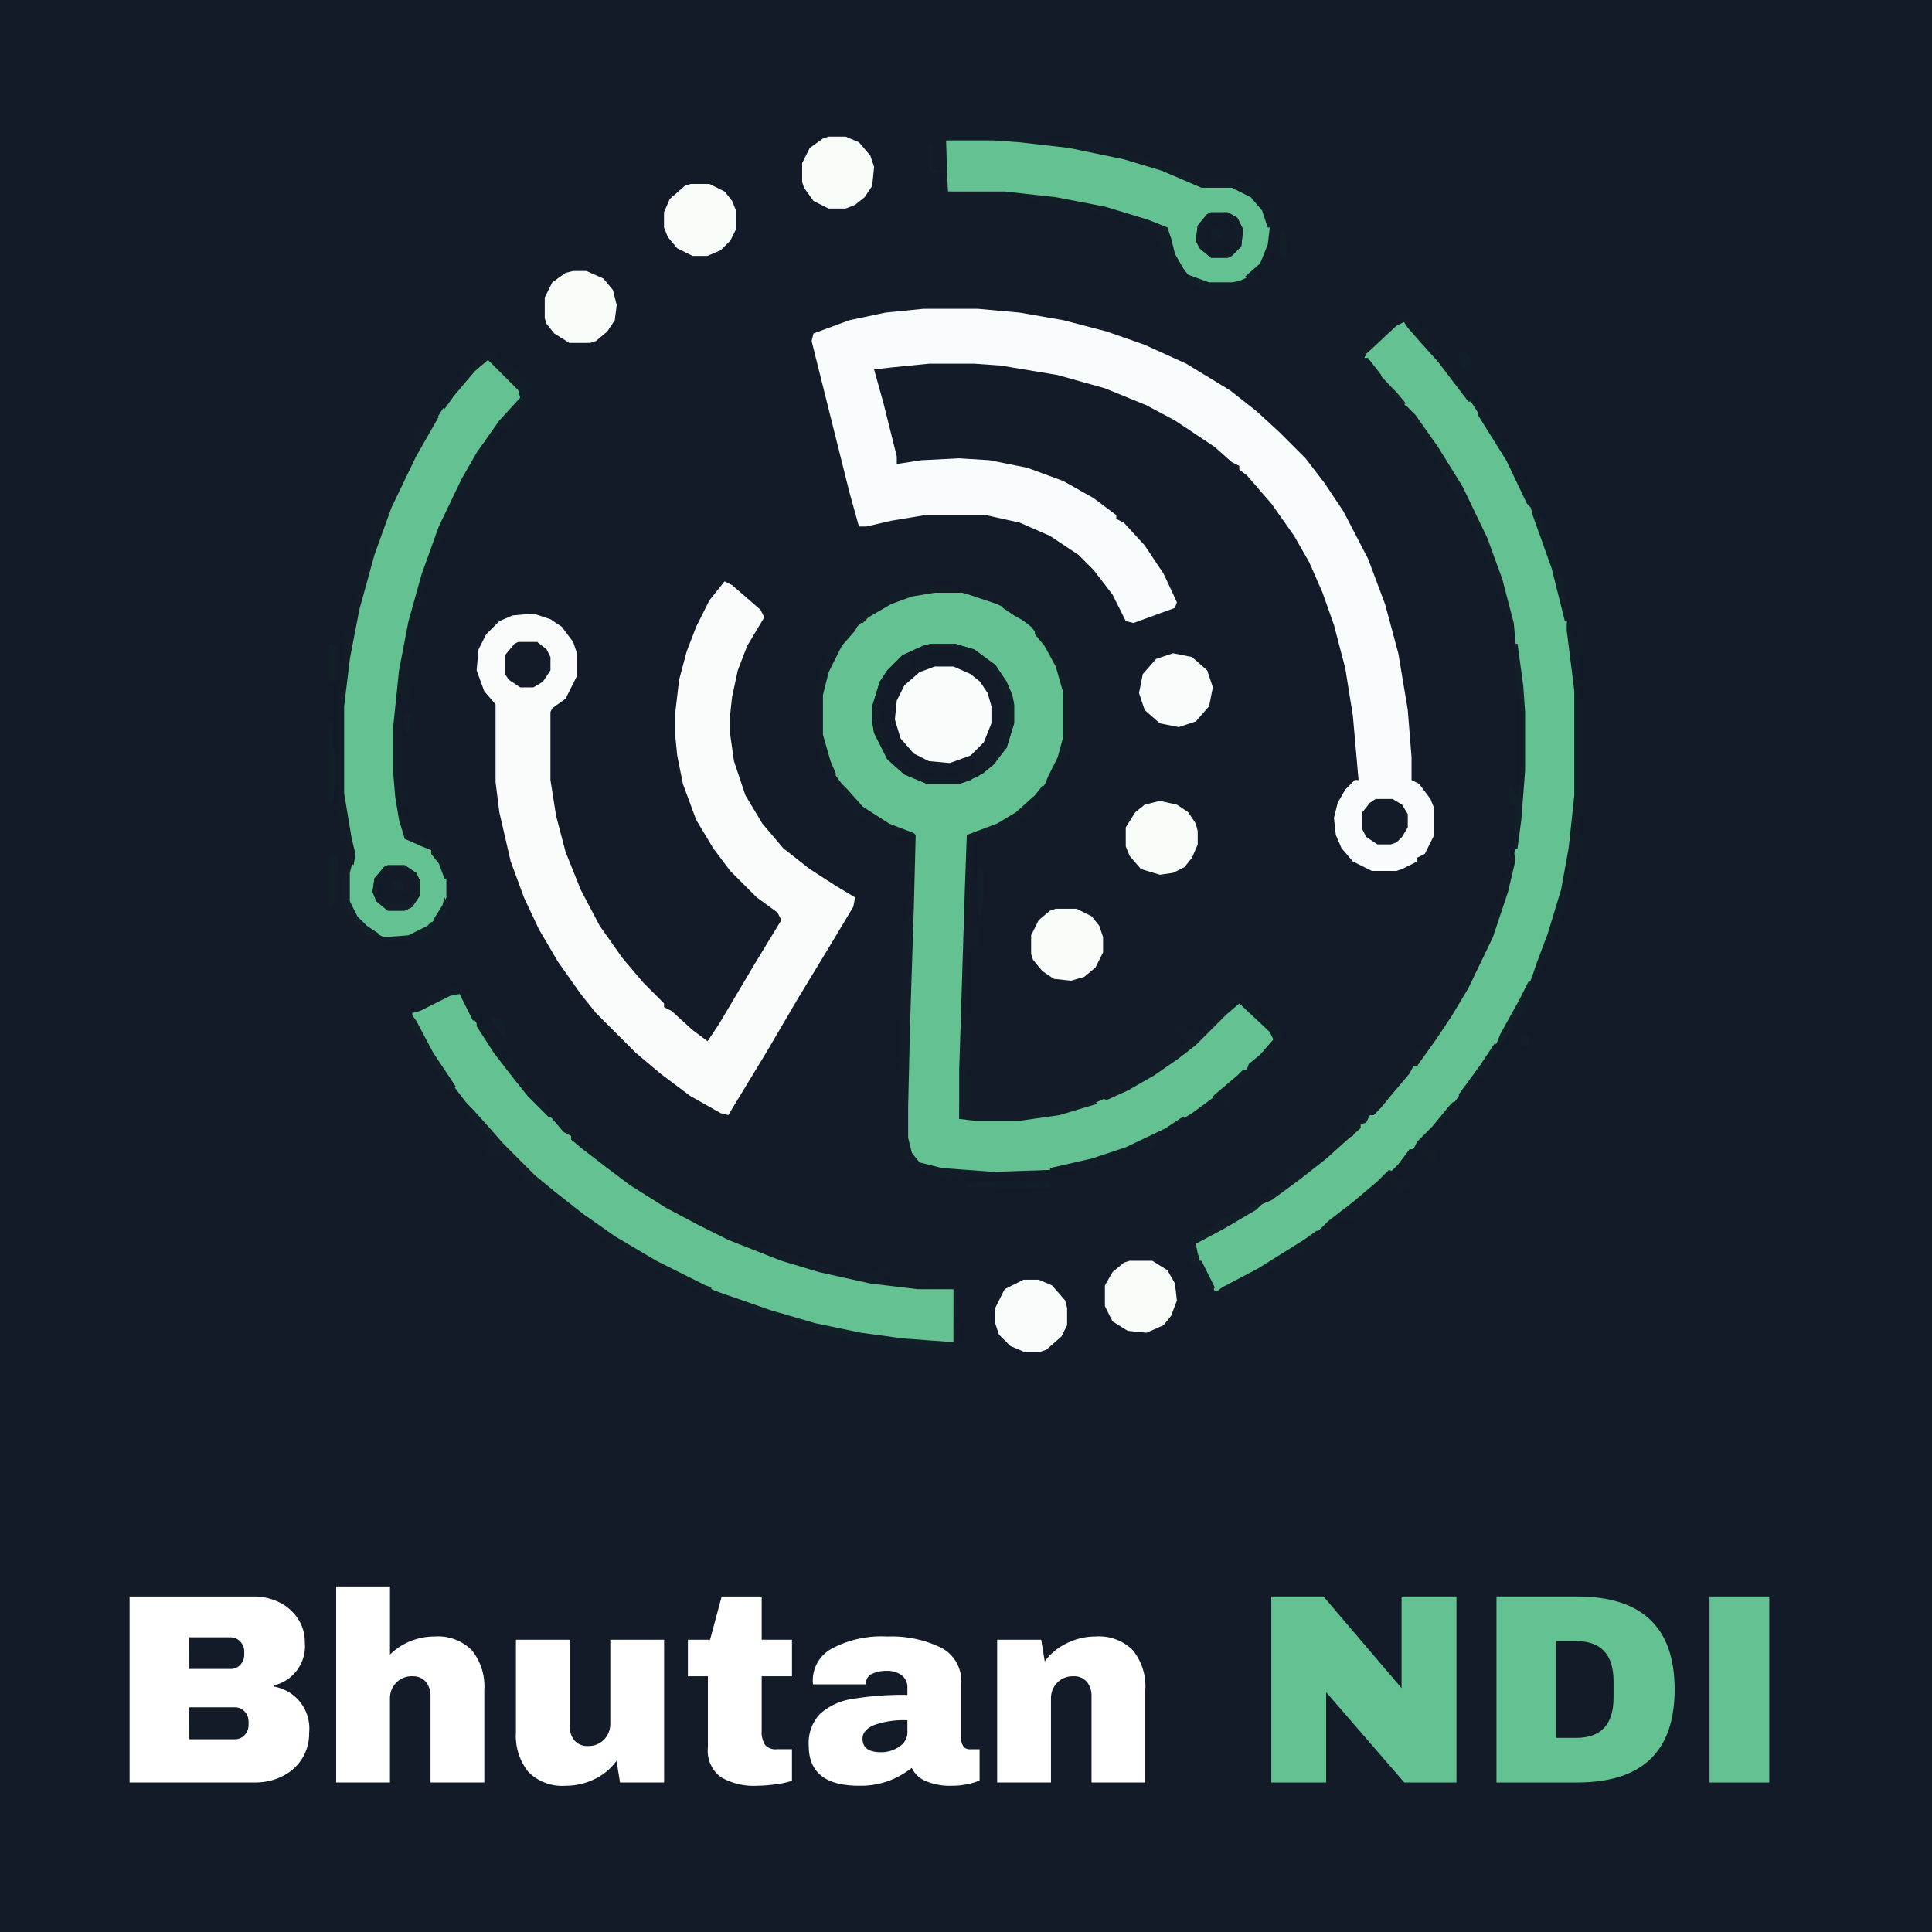 <svg xmlns="http://www.w3.org/2000/svg" id="Layer_1" data-name="Layer 1" width="100" height="100" viewBox="0 0 100 100"><defs><style>.cls-1{fill:#131b28;}.cls-2{fill:#63c192;}.cls-3{fill:#f9fcfc;}.cls-4{fill:#f9fcfa;}.cls-5{fill:#f8fcfa;}.cls-6{fill:#f8fcf9;}.cls-7{fill:#121d28;}.cls-8{fill:#141b28;}.cls-9{fill:#121e28;}.cls-10{fill:#fff;}</style></defs><path class="cls-1" d="M-.309-.031H100V100.278H-.309Z"></path><path class="cls-2" d="M48.376,30.581h.882l1.567.294,1.567.784.98.784.784.98.686,1.371.294,1.077v2.253l-.392,1.274-.49.98-.784.98-.98.882-1.567.784-.882.196V45.96L49.65,57.911h3.135l2.057-.294,1.959-.588,1.959-.882,1.567-.98.882-.686.98-.784,1.861-1.861.686.588,1.175,1.077v.392L64.833,55.07l-.784.686-.882.784-1.469,1.077-1.763,1.077-1.959.882-1.763.588-1.861.392-2.547.196-2.155-.098L47.788,60.36l-.588-.49-.196-.392-.098-.588V57.323l.196-7.347.196-5.779v-.98l-1.273-.49-1.078-.686-.882-.784-.784-1.078-.49-1.077-.294-1.077V35.969l.294-1.175.686-1.371.882-.98.49-.49,1.077-.686.98-.392.686-.196Z"></path><path class="cls-3" d="M47.788,15.985h2.841l2.155.196,2.253.392,2.253.588,1.959.686,2.155.98,2.253,1.371,1.371,1.077,1.175,1.077,1.371,1.371.98,1.274.98,1.469,1.274,2.449.882,2.351.686,2.547.49,2.939.196,2.449v1.175l.392.196.588.784.196.49v1.371l-.49.98-.392.196v.196l-.784.392-.294.098H71.004l-.98-.49-.588-.686-.294-.686-.098-.882.196-.784.392-.686.49-.49h.196l-.294-3.33-.392-2.449-.588-2.253-.588-1.665-.686-1.567L66.988,27.74l-1.175-1.665-1.273-1.469-.392-.294v-.196l-.392-.196-.882-.784-2.057-1.371-1.469-.784-2.155-.882-2.449-.686-2.939-.49-1.371-.098h-2.351l-1.959.196-.882.098.49,1.763.686,2.743v.392l1.274-.196,1.959-.098,1.567.098,1.959.392,1.861.686,1.567.882,1.175.882v.196l.392.196L59.25,28.23l.98,1.469.686,1.469-.098.294-2.155.784-.392-.098-.686-1.371-.98-1.274-.784-.784-1.469-.98-1.567-.686-1.763-.392H47.886l-1.763.294L44.85,27.25H44.458l-.49-1.763L42.009,17.651l.098-.392,1.861-.686,1.861-.392Z"></path><path class="cls-4" d="M37.503,30.091l.392.196,1.469,1.274.196.392-.882,1.469-.49,1.274-.294,1.371-.098.882v1.078l.196,1.371.588,1.763.882,1.469L40.54,43.903l1.371,1.078,1.371.882.98.588-.098.49L42.989,48.899l-1.665,2.743L39.658,54.483l-1.665,2.743-.294.49-.392-.098L35.74,56.736,34.172,55.56l-1.274-1.077-2.057-2.057-.784-.98-1.175-1.665-.98-1.665L27.119,46.45l-.686-1.861-.588-2.547L25.65,40.475V36.458l-.588-.686-.392-1.077.098-1.077.392-.784.686-.686.686-.294,1.077-.098.882.294.588.392.588.784.196.588V34.989l-.588,1.175-.686.49-.098.196v3.526l.294,1.861.49,1.861.784,1.959.98,1.861,1.175,1.665,1.078,1.273,1.077,1.078v.196l.392.196,1.078.98.784.588.588-.882L39.07,49.879l1.371-2.253-.196-.392L39.168,46.45l-1.371-1.371-.882-1.175-.882-1.469-.686-1.861-.294-1.469-.098-.98V36.85l.196-1.665.392-1.469.49-1.273.686-1.371Z"></path><path class="cls-2" d="M72.474,16.573l.294.098.686.784,1.175,1.371,1.567,2.057,1.077,1.665L78.351,24.41l1.078,2.253.98,2.743.686,2.743.392,2.645.098.98V41.16l-.392,3.429-.49,2.155-.686,2.155-.882,2.057L77.862,53.405l-1.665,2.449-.98,1.273-.882.98-.686.784-.49.588h-.196l-.196.392-.686.686-.784.686-.98.882-1.665,1.273-1.469,1.078-2.449,1.469-1.665.882H62.874L61.797,64.67l.098-.392,1.861-.98,2.057-1.274,1.861-1.371,1.274-1.077.784-.686.294-.098.196-.392h.196V58.205l.49-.49h.196l.196-.392.49-.49.882-.98.49-.686h.196l.196-.49.784-.98,1.175-1.861,1.371-2.645.882-2.351.49-1.861.392-2.547.196-2.547V36.85l-.294-3.037-.49-2.351-.686-2.351-.98-2.351-1.175-2.253-1.077-1.665-1.175-1.567-1.078-1.371L70.809,18.728v-.196h-.196l.196-.392.882-.882Z"></path><path class="cls-2" d="M25.16,18.532l.686.588,1.175,1.175-.098.392-.686.686L25.16,22.842l-1.077,1.763-1.078,2.155-.882,2.351-.686,2.253L20.85,34.107l-.294,2.155-.098,1.274v2.547l.196,1.861.294,1.469.882.294.49.294.588.784.196.686v.98l-.294.784-.784.882-.882.392H19.871l-.784-.392-.49-.392-.49-.784-.098-.294V45.177l.294-.588-.098-.784-.392-1.959-.098-.784V36.556l.392-3.037.588-2.743.882-2.939.98-2.449,1.175-2.351,1.175-1.861,1.077-1.371L25.062,18.63Z"></path><path class="cls-2" d="M23.495,51.348l.392.098.686,1.371,1.175,1.763.98,1.274,1.077,1.273,1.567,1.567.196.098v.196l.392.196.784.686,1.861,1.371,2.351,1.469,1.469.784,1.959.882,2.645.98,2.547.686,2.155.392,1.763.196,1.861.098V69.47H48.082l-2.253-.196-2.841-.49-2.547-.686-1.763-.588-2.547-1.077L33.585,65.16l-2.057-1.274-1.763-1.273L28.197,61.34l-1.274-1.175-1.567-1.567-.882-1.077L23.201,55.854l-1.273-2.057L21.34,52.621v-.196l1.665-.784Z"></path><path class="cls-2" d="M49.16,7.169H51.413l3.233.294,2.253.392,2.645.686,1.567.588,1.077.49h1.567l.98.49.686.784.294.882v.882l-.392.98-.686.686-.882.392H62.58l-.98-.392-.784-.882-.196-.49-.196-1.078-1.567-.588-2.155-.588-2.057-.392L52.001,10.01,49.062,9.912l-.098-.98V7.267Z"></path><path class="cls-1" d="M48.18,33.324h1.273l.98.294,1.077.784.588.882.294.686.098.49v.98l-.392,1.274-.686.882-.784.588-.98.392H47.984l-1.175-.49-.882-.784-.686-1.371-.098-.588v-.784l.392-1.274.392-.588.784-.784,1.077-.49Z"></path><path class="cls-5" d="M48.376,34.499h.98l.882.392.49.392.392.588.196.686v.882l-.392.98-.686.686L49.16,39.495l-1.077-.098-.784-.392-.686-.784-.294-.98.098-.98.392-.784.784-.686Z"></path><path class="cls-6" d="M58.466,65.258h1.175l.784.49.392.686.098.882-.294.784-.392.49-.882.392-.98-.098-.784-.49-.392-.784V66.531l.392-.686.588-.49Z"></path><path class="cls-6" d="M35.74,9.52h.98l.784.392.392.49.196.49v.98l-.294.588-.49.49-.686.294h-.784l-.784-.392-.49-.588-.196-.49v-.784l.294-.686.784-.686Z"></path><path class="cls-6" d="M42.891,7.071h.882l.686.294.588.686.196.588-.098.98-.392.588-.49.392-.49.196h-.882l-.784-.392-.49-.686-.098-.294v-.98l.392-.784.686-.49Z"></path><path class="cls-6" d="M54.646,47.038h1.077l.784.392.392.49.196.588v.784l-.392.784-.588.49-.686.196-.882-.098L53.96,50.27l-.49-.588-.098-.294v-.98l.392-.784.588-.49Z"></path><path class="cls-6" d="M60.033,41.454l.882.196.588.392.392.588.098.392v.686l-.294.686-.392.49-.588.294-.686.098-.98-.294-.588-.686-.196-.49v-.98l.49-.784.49-.392Z"></path><path class="cls-6" d="M29.666,14.026h.686l.882.392.49.588.196.784-.098.784-.392.588-.588.49-.294.098H29.47l-.784-.49-.392-.49-.098-.294V15.397l.392-.784.686-.49Z"></path><path class="cls-5" d="M52.98,66.237h.784l.686.294.686.784.098.392v.882l-.294.588-.784.686-.294.098H52.98l-.686-.294-.588-.588-.196-.588v-.784l.49-.98Z"></path><path class="cls-5" d="M60.719,33.813l.98.196.784.686.294.882-.196.98-.686.784-.882.294-.98-.196-.784-.686-.294-.882.196-.98.686-.784Z"></path><path class="cls-7" d="M25.258,18.336h.49l.196.588.686.196.098-.196V19.12h.196l-.098.49.588.196-.196.49v.588l.098.294h-.392l-.294.686-.196.196-.49.196-.686.784-.098.49-.392.49-.196.392-.196.098-.294.784-.49.686-.294.882-.392.588-.196.98-.196.098L21.83,30.581l.196.49-.196.294-.294.098-.098.784-.098.49-.098,1.078-.196.49-.098.98.196.098.098.49-.098.392-.294.098v-.196h-.196v4.31l.098.686.196-.196.196-.294v.98H20.85l.196,1.175.196.392.588.098.196.196.588.392.392.49.098.784.196.098-.098.196h-.196l-.294-.784-.392-.49v-.196l-.49-.196-.882-.392-.294-.98-.196-1.175L20.36,40.083V37.536l.294-2.841.49-2.547.686-2.449.882-2.449,1.175-2.449.784-1.371,1.175-1.665,1.077-1.175-.098-.392L25.258,18.63l-.686.588L23.495,20.491l-.49.686-.098-.392.098-.294.098.098.588-.882h.294l-.098-.588.588-.196.098-.294Z"></path><path class="cls-7" d="M48.866,7.071h4.212l1.371.196h.686l.294.098,1.274.098h.49v.196l1.567.392,1.273.392.98.392.882.392.49.098h1.371l1.078.392.098-.294.392-.098-.098.686-.196.098.294.294v.196h.49l.098.294-.098.882h-.196l-.294-.882-.588-.686-.98-.49H62.188l-2.057-.882L58.172,8.246l-2.841-.588-2.547-.294-1.371-.098H48.964l.098,2.645h2.939l2.645.294,2.547.49,2.253.686.98.392.196.588.196.784.392.686.196.294h-.588l-.196-.49-.196-.784-.392-.196-.098-.686-.588-.294-1.175-.294-.392-.196-1.567-.294-.98-.196V10.5l-.392.098-.686-.196-2.155-.196-1.175-.098-1.371.098-.294.098-.294-.392V9.226l-.098-.392V7.169Z"></path><path class="cls-7" d="M43.38,40.377l.49.49.784.882,1.371.882,1.273.49.098.098-.098,3.82-.196,6.073-.098,4.212v1.567l.196.784.392.49,1.175.294,2.645.196,2.939-.098v.196L53.47,60.85l-4.604.098-1.469-.49-.49-.392-.196-.294v-2.449l-.098-4.506h.196l.098-1.469V49.487l-.098-.686.196-2.253.098-.294V44.687l-.098-1.371h-.49l-.588-.392-.49-.196-.392-.294-.686-.196-.098-.588h-.196l-.49-.588-.294-.294Z"></path><path class="cls-7" d="M53.96,40.67l.196.196H53.96l-.098.392-.588.882-.49.294-.098.294-.882.098-.196.196-.98.294h-.294v1.469l-.294,4.702v3.135l.098.196-.098,2.939h.196v1.665l-.196.098v.098l.588.098h2.155l1.273-.098.294-.098.686-.196.98-.196.49-.294.294.294-1.959.588-2.057.294h-2.351l-.784-.098V55.364l.294-9.404.098-2.743,1.567-.588.98-.588.98-.882Z"></path><path class="cls-7" d="M22.515,21.471l.196.098-1.175,2.057-1.273,2.645-.882,2.449-.784,2.841-.49,2.547-.294,2.449v4.506l.392,2.351.196.784-.098.588-.196-.196v-.49l-.392-.686-.098-.98-.196-.686.098-.196V35.381l.196-.49.196-1.959-.196-.098.196-.196h.294v-.882l.49-1.959.392-.784v-.686l.294-.392-.098-.49v-.392l.294-.294.294-.392.098-.686.196-.098.098-.294h.196l.098-.392.196-.49.196-.098.196-.784H21.34l.196-.686v-.686l.294-.098.294.294.098-.49Z"></path><path class="cls-7" d="M28.589,57.911l.49.196.686.294.098.392.686.588.294.196v.196l.392.098v.196l.294.098V60.36l.49.098.392.49.686.196.294.294.686.49.882.49,1.175.588v.196l.98.294v.196h.49l.686.392.49.196L40.05,64.67l.686.294,1.273.392,1.078.392,1.273.196.686.098v-.196l.784-.098h.294v.196l-.588.196v.196l1.567-.098,1.078.196.098.098,1.077.098v.098H47.495l-2.449-.294-2.645-.588-1.959-.588L37.699,64.18l-1.567-.784-1.665-.882L32.605,61.34,31.43,60.458l-1.274-.98-.588-.49v-.196l-.392-.196Z"></path><path class="cls-7" d="M63.854,51.544l.784.392.392.098.098.392.294.294.392.196.49.49v.392l-.392.49-.098.49-.686.294-.49.49-.294.49h-.196v.196l-.392.098-.196-.098-.098.49.294.098-.098.392-.392-.294-.294-.098-.196-.098,1.273-1.077.294-.294h.196l.098-.294.588-.49.686-.784-.196-.392-1.567-1.469-.686.588-1.567,1.567-.882.686-1.273.882-1.371.784-1.078.49-.294-.098.392-.196.098-.196.49-.196.392-.196h.294l.098-.196.196.098V55.756l.49-.098.098-.196,1.077-.98h.392l.098-.294.294-.098-.098-.392-.294-.098-.098-.49.294-.098.49.392v.196l.49-.196.294-.392.294-.098.098-.294.196-.098.196-.49.392-.098Z"></path><path class="cls-7" d="M81.094,32.246H81.29l.196,1.077.196-.392.098-.588.196-.098v1.469l-.294.294.098,2.743v4.506l-.098,1.959.196.098.098.784-.098.392-.294-.784-.196.784.196.588-.196.588-.196.098L80.8,47.332l-.49,1.469-.392.882-.294.686-.392.392.294-.882.588-1.567.686-2.253.392-2.155L81.486,41.16V35.773l-.392-3.135Z"></path><path class="cls-7" d="M23.985,56.931l.49.49.882.98.686.784L27.707,60.85l1.077.882,1.371,1.078,1.665,1.175,2.155,1.273,2.547,1.274.294.098v.196l-.686-.098L34.76,66.042v-.196l-1.175-.294-.098-.196-.686-.392h-.294l-.294-.294-1.077-.588-.196-.392-.686-.392v-.196l-.49-.196-.686-.49h-.294l-.294-.588-.294-.196v-.196l-.588-.196-.49-.196-.294-.49-.294-.294-.196-.294L26.14,59.87l-.196-.294-.392.294H25.16l.098-.49.196-.392-1.371-1.371Z"></path><path class="cls-8" d="M20.067,44.785h.882l.588.392.196.392v.784L21.34,46.94l-.392.196h-.882l-.588-.49-.196-.49.098-.686.49-.588Z"></path><path class="cls-1" d="M62.678,10.989H63.56l.49.294.294.588-.098.882-.49.49L63.56,13.34h-.882l-.588-.49-.196-.392.098-.784.49-.588Z"></path><path class="cls-1" d="M26.826,33.226h.98l.49.392.196.392v.686l-.392.588-.49.294h-.686l-.588-.392L26.14,34.891v-.98l.49-.588Z"></path><path class="cls-1" d="M71.2,41.356h.882l.49.294.294.49v.686l-.294.49-.294.294-.294.098h-.686l-.588-.392-.196-.392v-.882l.392-.49Z"></path><path class="cls-7" d="M48.18,33.324h1.273l.98.294.784.588v.098l-.686-.098v-.294l-.49-.098-.196-.098h-.98l-1.175-.098v.196l-.49.098-.098.588h-.588l-.294.392h-.196l-.294.98-.294.784.196.98.294,1.078.49.49.098.196.49.196v.196l.392.196.294.196,1.175.098.784-.098.294-.098h.686l-.392.294-.588.196H47.984l-1.175-.49-.882-.784-.686-1.371-.098-.588v-.784l.392-1.274.392-.588.784-.784,1.077-.49Z"></path><path class="cls-9" d="M49.356,66.727l.196.098L49.65,68.98v.49h-.196v.196h-.98l-.49.098-1.371-.098-.294-.196-1.861-.098-2.155-.49h-.784l-.49-.392-.784-.294-.686-.098-.882-.392-.686-.098-.294-.098V67.315l-.588-.196-.098-.294.882.294,1.959.686,2.351.686,2.351.49,2.155.294,2.645.196Z"></path><path class="cls-7" d="M48.082,30.287h1.175l.49.392H48.376l-1.175.196-1.078.392-1.175.686-.294.294H44.458l-.196.392-.686.784-.686,1.371-.294,1.175v2.057l.392,1.371.294.686-.392.098-.294-.784-.098-.098-.294-1.665V36.164l.294-1.469.49-.98.196-.098.294-.686.294-.294h.196l.196-.49H44.36l.098-.49h.196l.098-.196.392-.392.098.098h.49l.392-.294.882-.294,1.077-.098Z"></path><path class="cls-7" d="M72.768,20.981l.49.49,1.175,1.665,1.274,2.057L76.98,27.838l.784,2.155.588,2.253.098,1.077-.196-.196L77.96,31.658l-.196-.294-.098-.686-.196-.196-.196-.588v-.784h-.196L76.784,28.23l-.196-.098-.196-.882L76,26.663l-.392-.294.098-.588-.49-.49L74.531,23.92l-.392-.49-.392-.784-.49-.686v-.196h-.196l-.294-.49Z"></path><path class="cls-7" d="M72.866,55.07l.294.098-.196.392-1.078,1.273-.392.49-.392.392h-.196l-.196.392-.294.098v.196l-.784.686-.98.882-1.371,1.077-1.469,1.078-.49.196.098-.392h.294l.196-.49.882-.196-.098-.392-.196-.392H66.89l.098.196.686-.392.49-.49.392.098.196-.392.392-.196.196-.392.294-.49.686-.392.49-.49.098-.49.196-.392.784-.196.294-.49.196-.196.196-.098.098-.49Z"></path><path class="cls-7" d="M78.351,44.099l.098.392-.392,1.665-.784,2.351L76,51.152l-.882,1.469-.784,1.175-.98,1.371-.294-.098.196-.49h.196l-.098-.294.588-.196.098-.49-.098-.196h.196l.098-.392.392-.098.098-.294h.196l.098-.49.294-.392.196-.49h.196l.098-.588.588-.98.196-.784.196-.098.392-.98.196-.882.294-.392.196-.98.294-.882Z"></path><path class="cls-9" d="M78.449,33.324h.098l.294,2.155.098,1.371v3.037l-.196,2.547-.196,1.469-.196.098V42.924l.196-1.274h-.392l-.098-.588.098-.49.392.784.098-.784v-4.604l-.196-.98-.098-1.567Z"></path><path class="cls-7" d="M72.474,16.377l.392.098.098.196.49.098v.196h.196l.49.784.098.294.196.098v.294l.392.196.49.588.392.686.49.588.098.294H76L74.433,18.728l-.882-.98-.686-.784-.196-.294-.392.196-1.469,1.371-.294.196-.196-.098V18.14l.588-.294.196-.392.392-.098.196-.392.588-.49Z"></path><path class="cls-7" d="M53.568,32.638l.392.098V33.03l.392.196.98,1.959.098,2.253-.196,1.469-.196.588-.196.196-.196.49H54.45l-.098.392-.294.098.196-.49.49-.98.294-1.078v-2.253l-.392-1.371-.588-1.078-.49-.588Z"></path><path class="cls-7" d="M24.866,52.817l.294.392v.196h.196l.294.588.294.392v.196l.294.098.294.294.196.392v.294l.294.098.196.392.196.098v.196l.392.196.49.294-.098.392.294.098.196.392h-.294l-1.077-1.077-.784-.98-.98-1.273-.882-1.371v-.196Z"></path><path class="cls-7" d="M61.209,57.813l.196.098-.392.392-.784.392h-.196v.196h-.294l.098.392h-.196v.196h-.588l-.294-.098-.686.49-.882.294-.98.196-.686.196H54.352V60.458l2.155-.49,1.763-.588,2.057-.98Z"></path><path class="cls-7" d="M71.886,60.556l.294.098V60.85l.588.294.098.392-.392.196-.294-.294-.196-.294-.392.098-.392.588-.588.294-.098.392-.392.098h-.392l.098.294.196.098v.196l-.784-.098-.294.49-.686.098.49-.49,1.273-.98,1.274-1.077Z"></path><path class="cls-7" d="M62.678,10.989H63.56l.49.294.294.588-.098.882-.49.49L63.56,13.34h-.882l-.588-.49-.196-.392.098-.784.49-.588Zm.294.196-.49.196v.196h-.196l-.196.294v.588l.49.588.392.098.784-.196.294-.294-.098-.98-.196-.294-.49-.196Z"></path><path class="cls-7" d="M68.164,63.691l.196.196-.882.588.098.098-.294.294h-.294l-.392.196-.392.392-.686.392-.098-.098-.196.294-.882.49-.49.098-.196.392h-.294l-.49-.098.392-.294,1.861-.98L67.478,64.18Z"></path><path class="cls-9" d="M20.067,44.785h.882l.588.392.196.392v.784L21.34,46.94l-.392.196h-.882l-.588-.49-.196-.49.098-.686.49-.588Zm.294.098-.588.392-.196.294v.98l.686.294h.882l.294-.196.196-.588-.294-.784-.294-.098-.196-.294Z"></path><path class="cls-7" d="M76.686,21.177l.49.294-.098.392.098.294.392.098.098.49.294.196.392.784v.294h.196l-.098.392h.196l.294.588v.294h.196l.294.588-.196.392-.196-.196L77.96,23.822,76.49,21.471v-.196Z"></path><path class="cls-9" d="M79.233,26.271h.196l.196.392.196.196.196.784.196.392.196.098.098.784.196.882.196.098v.686l.196.49v1.077h-.098l-.686-2.743-.98-2.743Z"></path><path class="cls-7" d="M75.217,57.03l.196.392-.196.392-.49.098-.196.49h-.196l-.098.392-.49.098.098.588.49.098.098.392-.392.196-.294-.294-.196-.294-.392-.098.196-.392.784-.784.882-1.077Z"></path><path class="cls-9" d="M64.833,62.319h.49l-.294.294-1.665.98-1.469.784.098.49.098.294-.294.196-.196.098.098-.49-.098-.098.098-.784,1.175-.588.49-.49.686-.196Z"></path><path class="cls-9" d="M51.217,34.303l.294.098.588.882.294.686.098.49v.98l-.392,1.274-.392.392-.098-.392.294-.294.294-.98V36.262l-.196-.098-.294-1.078-.392-.392Z"></path><path class="cls-9" d="M21.242,52.425l.294.392.882,1.665,1.175,1.763-.196.196-.294-.098-.294-.686-.588-.882-.294-.588-.098-.392-.196-.098-.294-.392Z"></path><path class="cls-7" d="M23.495,51.054l.882.49V52.23h.196l.196.588h-.294l-.686-1.371-.49.098-1.567.784-.392.098V52.23l.784-.49.196-.196h.294l.392-.196Z"></path><path class="cls-9" d="M18.009,44.785h.196l-.098.392v1.469l.392.784.49.49.588.392v.196l-.686-.098-.588-.784V47.43l-.294-.098.098-.196h-.196l-.196-.686v-.882Z"></path><path class="cls-9" d="M17.226,44.197l.294.196-.098,1.371v.98L17.03,46.94V44.393Z"></path><path class="cls-9" d="M53.568,61.144h.686l.098.392-4.31-.098V61.34l.49-.098Z"></path><path class="cls-9" d="M79.135,50.76l.196.196-.196.588h-.196l-.098.588.098.392h-.392l-.294.686-.392.686-.392.098.196-.49.98-1.763Z"></path><path class="cls-7" d="M77.372,53.993l.196.196-.392.784-.49.49v.294l-.294.196-.098.294-.784.784v-.392l1.077-1.469Z"></path><path class="cls-9" d="M17.03,37.34h.098l.098,1.469.098.098v1.469l-.098,1.175H17.03Z"></path><path class="cls-9" d="M61.503,14.222l1.077.392h1.175l.588-.098.196.196-.49.196-1.175.098-1.273-.294-.196-.294Z"></path><path class="cls-7" d="M65.715,11.871l.196.294-.098.882-.294.686-.392.392-.098.294h.196v.196l-.392.098-.098-.196-.294-.196.784-.686.392-.98Z"></path><path class="cls-9" d="M22.32,47.724l.196.098-.098.392-.588.294-.882.196h-.98l-.098-.196,1.273-.098.98-.49Z"></path><path class="cls-9" d="M17.128,33.324l.294.098v1.861h-.294l-.098-.196V33.422Z"></path><path class="cls-9" d="M50.727,44.883l.196.196v1.274l-.196,1.175h-.098V44.981Z"></path><path class="cls-7" d="M51.511,39.103h.196l-.196.392-.686.588-.196-.098-.196-.196.098-.392.196-.196.196.196h.392Z"></path><path class="cls-7" d="M49.846,30.581h.784l1.077.392v.196h.196v.196l-2.057-.686Z"></path><path class="cls-7" d="M52.001,31.267l1.274.49-.098.49-.686-.392-.588-.392Z"></path><path class="cls-9" d="M66.4,11.871l.196.392V13.34h-.294l-.098-.882Z"></path><path class="cls-9" d="M75.511,18.238h.392l.294.49-.098.392-.392-.098-.196-.49Z"></path><path class="cls-9" d="M61.992,65.258h.196l.686,1.371-.098.196-.392-.392-.196-.588-.196-.392Z"></path><path class="cls-9" d="M48.082,7.463h.196V8.736l.392.098-.392.196-.196-.196Z"></path><path class="cls-9" d="M71.788,19.805l.49.49.49.588-.294.098-.392-.588-.49-.196v-.294Z"></path><path class="cls-9" d="M25.454,52.621l.49.098.196.49v.49l-.294-.294-.392-.49Z"></path><path class="cls-9" d="M62.776,11.773l.392.098.098.49-.392.098-.196-.098v-.49Z"></path><path class="cls-7" d="M70.515,18.532h.294l.686.882-.196.196-.392-.49-.392-.294Z"></path><path class="cls-9" d="M23.005,46.45l.196.392-.196.588h-.196l-.196.392-.196-.196.49-.784Z"></path><path class="cls-9" d="M20.458,45.568l.392.098.098.49-.588-.098-.098-.294Z"></path><path class="cls-9" d="M21.046,36.85l.196.098v.686l-.196.392-.196-.98Z"></path><path class="cls-7" d="M72.964,59.478l.196.098-.196.49L72.67,60.36l-.294-.098Z"></path><path class="cls-9" d="M78.841,53.601h.294v.49l-.49.098.098-.49Z"></path><path class="cls-7" d="M50.433,47.919l.196.098v1.077h-.196l-.098-1.077Z"></path><path class="cls-10" d="M14.454,82.935a2.404,2.404,0,0,1,.966.847,2.179,2.179,0,0,1,.357,1.218,2.092,2.092,0,0,1-1.609,2.239v.056A2.201,2.201,0,0,1,16,89.701a2.427,2.427,0,0,1-.371,1.336,2.5,2.5,0,0,1-1.015.902,3.113,3.113,0,0,1-1.413.322H6.708V82.634h6.409A2.978,2.978,0,0,1,14.454,82.935Zm-4.653,3.45h2.127a.671.671,0,0,0,.511-.217.761.761,0,0,0,.203-.539v-.14a.728.728,0,0,0-.21-.525.675.675,0,0,0-.503-.217H9.801Zm0,3.638h2.351a.67.67,0,0,0,.511-.217.759.759,0,0,0,.203-.539v-.14a.758.758,0,0,0-.203-.538.671.671,0,0,0-.511-.218H9.801Z"></path><path class="cls-10" d="M21.234,84.95a3.311,3.311,0,0,1,1.259-.245,2.471,2.471,0,0,1,1.931.714,2.97,2.97,0,0,1,.644,2.057v4.786H22.283v-4.45a1.137,1.137,0,0,0-.245-.763.864.864,0,0,0-.693-.286,1.11,1.11,0,0,0-.839.335,1.15,1.15,0,0,0-.322.826v4.338H17.4V82.116h2.785v3.526A3.143,3.143,0,0,1,21.234,84.95Z"></path><path class="cls-10" d="M32.093,92.262l-.182-1.119a2.988,2.988,0,0,1-1.14.944A3.374,3.374,0,0,1,29.28,92.43a2.469,2.469,0,0,1-1.931-.714,2.969,2.969,0,0,1-.644-2.057V84.873H29.49v4.45a1.133,1.133,0,0,0,.245.763.86.86,0,0,0,.692.287,1.112,1.112,0,0,0,.84-.336,1.15,1.15,0,0,0,.322-.826V84.873h2.785v7.389Z"></path><path class="cls-10" d="M40.993,84.873v1.89H39.425v2.812a1.262,1.262,0,0,0,.168.734.715.715,0,0,0,.616.23h.783v1.638a4.794,4.794,0,0,1-.867.182,7.211,7.211,0,0,1-.924.07,3.377,3.377,0,0,1-1.896-.448,1.7,1.7,0,0,1-.665-1.524V86.763H35.605v-1.89h1.147l.602-2.239h2.071V84.873Z"></path><path class="cls-10" d="M48.689,85.272a1.933,1.933,0,0,1,1.063,1.841v2.883a.652.652,0,0,0,.111.392A.389.389,0,0,0,50.2,90.54h.504v1.609a1.255,1.255,0,0,1-.217.092,3.762,3.762,0,0,1-.497.125,3.89,3.89,0,0,1-.741.064,3.175,3.175,0,0,1-1.337-.245,1.394,1.394,0,0,1-.721-.679,4.499,4.499,0,0,1-1.189.672,4.29,4.29,0,0,1-1.539.252q-2.603,0-2.603-2.071a2.194,2.194,0,0,1,.581-1.645,3.202,3.202,0,0,1,1.672-.776,15.691,15.691,0,0,1,2.854-.21v-.363a.771.771,0,0,0-.301-.658,1.272,1.272,0,0,0-.776-.224,1.692,1.692,0,0,0-.749.154.511.511,0,0,0-.314.489v.056H42.084a1.096,1.096,0,0,1-.014-.195,1.877,1.877,0,0,1,1-1.665,5.486,5.486,0,0,1,2.862-.616A5.859,5.859,0,0,1,48.689,85.272Zm-3.478,4.03q-.567.259-.567.693,0,.699.952.699a1.605,1.605,0,0,0,.958-.294.868.868,0,0,0,.413-.728v-.63A4.479,4.479,0,0,0,45.211,89.302Z"></path><path class="cls-10" d="M58.638,85.419a2.972,2.972,0,0,1,.643,2.057v4.786H56.497v-4.45a1.138,1.138,0,0,0-.245-.763.863.863,0,0,0-.692-.286,1.111,1.111,0,0,0-.84.335,1.15,1.15,0,0,0-.322.826v4.338H51.613V84.873h2.28l.183,1.119a3.094,3.094,0,0,1,1.141-.938,3.325,3.325,0,0,1,1.49-.35A2.47,2.47,0,0,1,58.638,85.419Z"></path><path class="cls-2" d="M72.686,92.262l-4.044-4.674v4.674H65.801V82.634H68.502l4.044,4.744V82.634h2.841v9.628Z"></path><path class="cls-2" d="M86.679,87.448q0,4.814-5.051,4.814H77.457V82.634h4.171Q86.679,82.634,86.679,87.448ZM80.55,89.953h1.022q1.945,0,1.945-2.085v-.84q0-2.086-1.945-2.085H80.55Z"></path><path class="cls-2" d="M88.485,92.262V82.634h3.092v9.628Z"></path></svg>